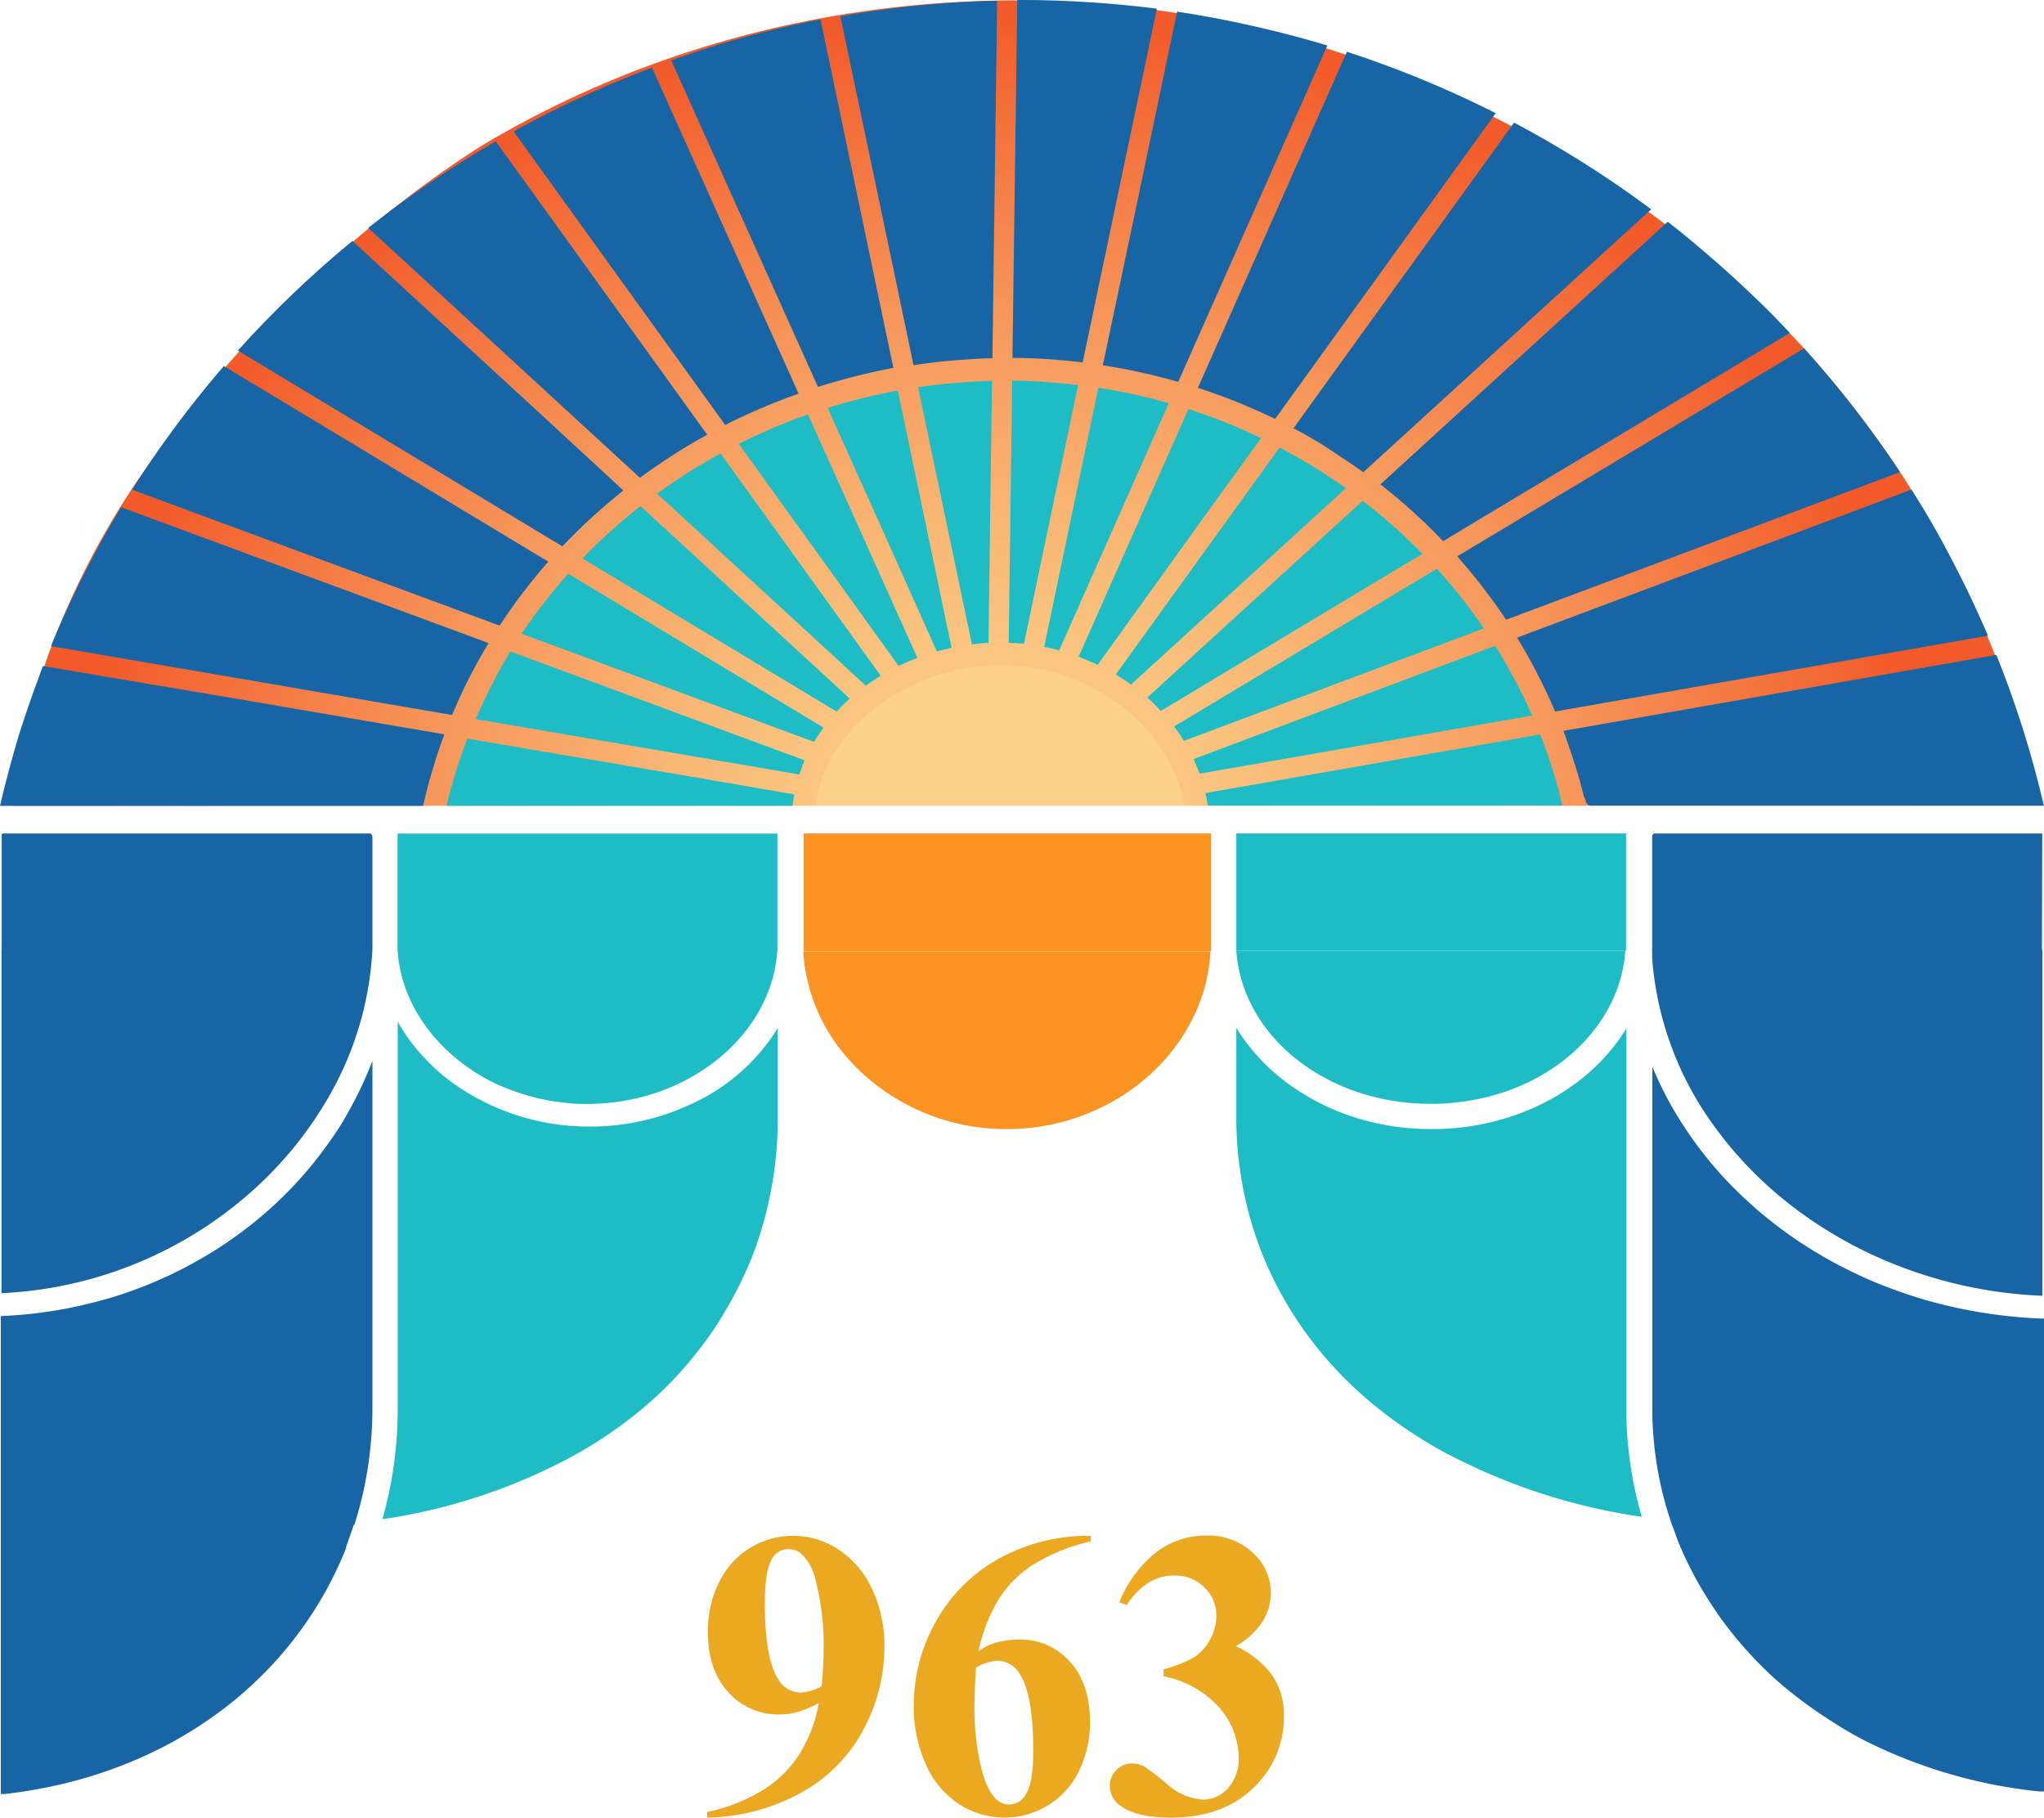 <svg xmlns="http://www.w3.org/2000/svg" xmlns:xlink="http://www.w3.org/1999/xlink" viewBox="0 0 326.61 290.4">
  <defs>
    <style>
      .cls-1 {
        fill: url(#radial-gradient);
      }

      .cls-2 {
        fill: #fdd08c;
      }

      .cls-3 {
        fill: #fa9322;
      }

      .cls-4 {
        fill: #1ebcc5;
      }

      .cls-5 {
        fill: #1765a4;
      }

      .cls-6 {
        fill: url(#linear-gradient);
      }

      .cls-7 {
        fill: #eba921;
      }
    </style>
    <radialGradient id="radial-gradient" cx="159.91" cy="130.05" r="128.17" gradientTransform="matrix(0.03, -1, 1.14, 0.03, 7.04, 286.01)" gradientUnits="userSpaceOnUse">
      <stop offset="0" stop-color="#fbd28b"/>
      <stop offset="0.15" stop-color="#facb85"/>
      <stop offset="0.36" stop-color="#f9b775"/>
      <stop offset="0.62" stop-color="#f7975b"/>
      <stop offset="0.9" stop-color="#f36b37"/>
      <stop offset="1" stop-color="#f25a29"/>
    </radialGradient>
    <linearGradient id="linear-gradient" x1="156.11" y1="29.91" x2="150.68" y2="33.53" gradientTransform="translate(125.87 -122.48) rotate(68.2)" gradientUnits="userSpaceOnUse">
      <stop offset="0" stop-color="#50c12d"/>
      <stop offset="1" stop-color="#236a20"/>
    </linearGradient>
  </defs>
  <g id="Layer_2" data-name="Layer 2">
    <g id="Layer_1-2" data-name="Layer 1">
      <g>
        <path class="cls-1" d="M77.44,23c35.4-21,70-23.19,87.49-22.91,72.26,1.15,117.33,49,123.35,55.58,25.12,27.55,34.15,57,38.27,73.05H2.06A111,111,0,0,1,8,103.83,127.82,127.82,0,0,1,23,75.27C46.37,41.38,77.44,23,77.44,23Z"/>
        <path class="cls-2" d="M137.12,115.44a32.93,32.93,0,0,1,22.71-9.16,32,32,0,0,1,19.27,6.48,26.05,26.05,0,0,1,10.16,15.93H130.33a22.68,22.68,0,0,1,3.63-9.42A25.73,25.73,0,0,1,137.12,115.44Z"/>
        <path class="cls-3" d="M128.35,152h65.06c-.81,15.68-15.3,28.37-32.53,28.37a33.92,33.92,0,0,1-24.47-10.27c-.16-.16-.29-.34-.44-.5A28.21,28.21,0,0,1,128.35,152Z"/>
        <rect class="cls-3" x="128.41" y="133.14" width="65.09" height="18.84"/>
        <path class="cls-4" d="M63.53,151.65h60.69c-.76,13.66-14.27,24.7-30.35,24.7-1,0-2,0-3-.12s-2-.22-2.91-.38a33.37,33.37,0,0,1-5.52-1.44c-.89-.31-1.75-.66-2.6-1C70.6,169.2,64.05,161,63.53,151.65Z"/>
        <rect class="cls-4" x="63.53" y="133.16" width="60.69" height="18.73"/>
        <path class="cls-4" d="M124.28,164.23v14.33a61.69,61.69,0,0,1-2.17,16.33,58.77,58.77,0,0,1-2.21,6.56,61,61,0,0,1-2.85,5.93c-.63,1.17-1.31,2.32-2,3.45s-1.58,2.41-2.44,3.57a61.36,61.36,0,0,1-7.52,8.47,67,67,0,0,1-8,6.34q-2.53,1.71-5.28,3.24a91.92,91.92,0,0,1-30.28,10.18l-.42.06a64.71,64.71,0,0,0,2.44-17.79V163.21a29,29,0,0,0,4.57,6.1,30.6,30.6,0,0,0,2.41,2.28q.86.72,1.77,1.38a37.36,37.36,0,0,0,21.94,7,37.9,37.9,0,0,0,15.57-3.31,33.6,33.6,0,0,0,3.9-2A31.31,31.31,0,0,0,124.28,164.23Z"/>
        <path class="cls-4" d="M109.52,123.91l17.41,3c-.13.65-.23,1.24-.3,1.82H71.35A82.68,82.68,0,0,1,74.69,118Z"/>
        <path class="cls-4" d="M81.56,104.07l47,17.39c-.29.69-.56,1.44-.83,2.26L76,114.87q1.22-2.79,2.62-5.51C79.5,107.56,80.5,105.79,81.56,104.07Z"/>
        <path class="cls-4" d="M90.8,91.65l40.77,24.58c-.18.25-.32.51-.5.76-.34.5-.69,1-1,1.52L83.35,101.24c.56-.84,1.14-1.66,1.73-2.48A88.49,88.49,0,0,1,90.8,91.65Z"/>
        <path class="cls-4" d="M102.34,80.84l33.43,30.75c-.73.67-1.43,1.36-2.09,2.08h0L93.07,89.21A93.49,93.49,0,0,1,102.34,80.84Z"/>
        <path class="cls-4" d="M115.13,72.43l25.59,35.51c-.2.13-.39.27-.6.4-.6.39-1.21.77-1.78,1.19L105,78.86q2.4-1.74,4.94-3.36c1-.65,2.1-1.28,3.16-1.9C113.76,73.2,114.44,72.81,115.13,72.43Z"/>
        <path class="cls-4" d="M129.11,66.2l4.14,9.21,13.34,29.69c-1,.38-2,.81-3,1.28L130.83,88.64,118.05,70.91A95.09,95.09,0,0,1,129.11,66.2Z"/>
        <path class="cls-4" d="M143.46,62.39l3.4,16.25,5.19,24.84-1,.26c-.45.1-.91.2-1.35.33L141,84.62l-8.74-19.45A96.06,96.06,0,0,1,143.46,62.39Z"/>
        <path class="cls-4" d="M151,82.39l-4.3-20.54a101.64,101.64,0,0,1,11.81-1l-.28,20.93-.28,20.93c-.95,0-1.82.13-2.65.23Z"/>
        <path class="cls-4" d="M162.44,102.74q-.6,0-1.26-.06l.56-41.88c2.63,0,5.27.2,7.9.44.88.08,1.76.14,2.64.25l-1.82,8.65-6.84,32.7Z"/>
        <path class="cls-4" d="M186.76,64.4l-17.51,39.49c-.79-.22-1.6-.4-2.4-.56l8.66-41.4a96.31,96.31,0,0,1,10.66,2.31Z"/>
        <path class="cls-4" d="M174.06,105.62c-.57-.24-1.12-.51-1.7-.72l11.69-26.36,5.85-13.19c1,.33,2,.67,2.95,1s2,.73,2.94,1.12q2.91,1.17,5.73,2.52l-6,8.25L175.4,106.19C175,106,174.51,105.81,174.06,105.62Z"/>
        <path class="cls-4" d="M180.72,109.36c-.79-.58-1.61-1.11-2.43-1.61l26.18-36.26c1.26.66,2.5,1.35,3.73,2.07,1.46.86,2.9,1.74,4.3,2.68.87.57,1.73,1.15,2.56,1.75Z"/>
        <path class="cls-4" d="M183.33,111.43s0,0,0,0L217.74,80c1.69,1.3,3.33,2.65,4.93,4.07.8.71,1.58,1.43,2.35,2.16s1.53,1.48,2.27,2.24l-41.81,25.1C184.79,112.79,184.07,112.09,183.33,111.43Z"/>
        <path class="cls-4" d="M189.18,118.35c-.48-.78-1-1.55-1.58-2.3l7-4.2,35-21c1.36,1.51,2.68,3.06,3.93,4.65.63.8,1.25,1.6,1.84,2.41s1.18,1.64,1.75,2.47l-16,6Z"/>
        <path class="cls-4" d="M244.83,114.3l-53.13,9.29c-.14-.39-.32-.78-.48-1.17s-.3-.78-.48-1.17l48.19-18.09c.76,1.21,1.48,2.45,2.17,3.7C242.46,109.28,243.72,111.77,244.83,114.3Z"/>
        <path class="cls-4" d="M249.64,128.69H193c-.1-.64-.22-1.3-.37-2l53.49-9.36c.1.25.19.5.28.75a86,86,0,0,1,2.72,8.42C249.29,127.26,249.48,128,249.64,128.69Z"/>
        <path class="cls-4" d="M198.48,156.87a22,22,0,0,1-.93-5h62.16a22.53,22.53,0,0,1-.93,5c-2.47,8-9.39,14.54-18.43,17.58a37.39,37.39,0,0,1-20.66.81C209.31,172.69,201.2,165.73,198.48,156.87Z"/>
        <rect class="cls-4" x="197.55" y="133.14" width="62.28" height="18.73"/>
        <path class="cls-4" d="M261.27,238.08c.31,1.42.66,2.83,1.07,4.22l-.41-.05A96.32,96.32,0,0,1,230.8,232c-13.38-7.3-23.27-17.77-28.77-30.87-.72-1.72-1.35-3.48-1.9-5.26a59.64,59.64,0,0,1-2.58-16.81V164.2a28.2,28.2,0,0,0,2.11,3c.21.28.44.55.67.82a31.56,31.56,0,0,0,3.61,3.61,36.64,36.64,0,0,0,8.54,5.35,38.85,38.85,0,0,0,6.65,2.26,40.27,40.27,0,0,0,7.16,1.06c.82.05,1.65.07,2.47.07a40.4,40.4,0,0,0,11.85-1.74,38.41,38.41,0,0,0,8.39-3.71,36.89,36.89,0,0,0,3.33-2.28c.7-.54,1.38-1.09,2-1.68a30.21,30.21,0,0,0,5.53-6.65V224.9c0,1.49.06,3,.16,4.46A62.89,62.89,0,0,0,261.27,238.08Z"/>
        <path class="cls-5" d="M14.54,204.3a63.82,63.82,0,0,1-14.3,2.28V151.65H59.51a52.28,52.28,0,0,1-6.6,22.88l-.06.11c-.75,1.36-1.58,2.69-2.45,4-.3.45-.6.9-.92,1.34a59.61,59.61,0,0,1-6.09,7.31l-.38.4a64.41,64.41,0,0,1-20.43,13.8A64.28,64.28,0,0,1,14.54,204.3Z"/>
        <path class="cls-5" d="M59.27,133.22a.82.82,0,0,1,.24.55v17.92H.27V133.31a.86.86,0,0,1,.07-.1l.06-.07H59.21S59.25,133.2,59.27,133.22Z"/>
        <path class="cls-5" d="M56.72,175.68a60.44,60.44,0,0,0,2.79-6.21V224.9a63.09,63.09,0,0,1-.69,9.26,59.31,59.31,0,0,1-2.19,9.41l-.11.05-.41,1.2-.84,2.39h.07c-7.55,19-24.08,32.67-45.22,37.74a80,80,0,0,1-9.33,1.64H.13V210.24a71,71,0,0,0,11.71-1.45l1.15-.25c1.78-.41,3.54-.87,5.27-1.4a69,69,0,0,0,11.17-4.59c.88-.46,1.76-.94,2.63-1.44q2.61-1.5,5.07-3.23a65.43,65.43,0,0,0,7-5.68A62.23,62.23,0,0,0,52,183.29c1.09-1.5,2.13-3,3.08-4.61C55.63,177.69,56.19,176.69,56.72,175.68Z"/>
        <path class="cls-5" d="M69.11,123c-.29,1-.56,1.9-.81,2.86s-.48,1.92-.7,2.88H0c.87-3.76,1.89-7.53,3-11.27,1-3.14,2.06-6.25,3.22-9.33.21-.58.41-1.16.64-1.74L39,111.83,71,117.31C70.31,119.16,69.67,121.05,69.11,123Z"/>
        <path class="cls-5" d="M72.24,114.22l-64.1-11c.79-1.91,1.61-3.8,2.48-5.69,1.73-3.76,3.61-7.48,5.61-11.11q1.51-2.73,3.12-5.39l58.72,21.7a88.39,88.39,0,0,0-4.54,8.53C73.08,112.26,72.65,113.24,72.24,114.22Z"/>
        <path class="cls-5" d="M79.83,99.94,21.11,78.23A167.41,167.41,0,0,1,35.77,58.48L87.62,89.73A90.55,90.55,0,0,0,79.83,99.94Z"/>
        <path class="cls-5" d="M89.86,87.28,38,56c2.82-3.13,5.77-6.17,8.82-9.09s6.23-5.74,9.49-8.42L86,65.79,99.61,78.35c-.72.57-1.41,1.15-2.11,1.73-1.84,1.56-3.63,3.17-5.33,4.85C91.38,85.7,90.61,86.48,89.86,87.28Z"/>
        <path class="cls-5" d="M60,37.48l-1.16-1.07q4.83-3.81,9.94-7.28t10.44-6.55L113,69.44a96.1,96.1,0,0,0-10.74,6.89Z"/>
        <path class="cls-5" d="M115.88,67.89,82.07,21c1.77-1,3.57-1.93,5.38-2.85s3.65-1.8,5.49-2.65q5.55-2.55,11.24-4.7l23.43,52.09A98.09,98.09,0,0,0,115.88,67.89Z"/>
        <path class="cls-5" d="M130.7,61.81,107.26,9.65c1.93-.69,3.89-1.34,5.85-2a168.62,168.62,0,0,1,18-4.55l11.64,55.67c-1,.19-2,.39-3,.61s-2,.46-3,.71Q133.66,60.88,130.7,61.81Z"/>
        <path class="cls-5" d="M134.28,2.59l.05,0v0a166.56,166.56,0,0,1,25-2.47l-.75,57.12c-1.13,0-2.26.07-3.39.14-2,.11-4.07.29-6.09.53-1,.12-2.09.27-3.13.42l-3.43-16.42Z"/>
        <path class="cls-5" d="M163.19,57.18l-1.41,0L162.55,0h.73c3.71,0,7.45.13,11.19.38,3.47.24,6.93.57,10.39,1L173,57.89c-.92-.11-1.86-.21-2.8-.3C167.9,57.37,165.54,57.24,163.19,57.18Z"/>
        <path class="cls-5" d="M181.21,34.69l6.88-32.83c4.45.67,8.89,1.53,13.29,2.56,3.6.84,7.19,1.78,10.72,2.85L188.27,61c-1-.28-2-.55-3-.8s-2-.49-3-.71c-2-.44-4-.83-6.05-1.14Z"/>
        <path class="cls-5" d="M203.32,35.11l11.9-26.84A169,169,0,0,1,239,18.08L203.75,66.92q-3-1.44-6.07-2.69c-2.05-.82-4.15-1.58-6.27-2.27Z"/>
        <path class="cls-5" d="M206.69,68.41l35.24-48.82a169.8,169.8,0,0,1,16.65,10.08c1.78,1.23,3.53,2.48,5.26,3.77l-23,21-23,21c-1.23-.89-2.51-1.75-3.79-2.58C211.72,71.23,209.24,69.76,206.69,68.41Z"/>
        <path class="cls-5" d="M220.57,77.38l45.91-41.95c2,1.52,3.87,3.09,5.76,4.7q4.59,3.9,8.9,8.1l.26.25C283,50,284.51,51.6,286,53.19L230.59,86.45c-2-2.14-4.19-4.18-6.42-6.12l-.45-.39c-.71-.6-1.43-1.2-2.15-1.78C221.24,77.9,220.91,77.63,220.57,77.38Z"/>
        <path class="cls-5" d="M267.16,68.31l21.12-12.67c.21.23.41.48.61.71,3.26,3.64,6.35,7.46,9.29,11.4,1.88,2.51,3.7,5.06,5.43,7.66L240.66,99a94.28,94.28,0,0,0-6.95-9.13c-.28-.34-.57-.68-.86-1Z"/>
        <path class="cls-5" d="M264,151.74h62.35V207a71.65,71.65,0,0,1-23.38-4.93c-.9-.35-1.79-.73-2.68-1.12-1.76-.78-3.49-1.63-5.16-2.55s-3.3-1.9-4.87-2.93a64.64,64.64,0,0,1-8.76-6.93,60,60,0,0,1-7.24-8.17A52,52,0,0,1,264,153.12Z"/>
        <path class="cls-5" d="M326.28,152H265.62l.21-.1H264V133.49a.76.76,0,0,1,.19-.25s0-.07.08-.1h62l.06.05Z"/>
        <path class="cls-5" d="M307.39,207.59a78.58,78.58,0,0,0,19.22,3.06v75.53h-.75A80.35,80.35,0,0,1,298,278.07c-1.79-.92-3.5-1.92-5.17-3q-2.22-1.39-4.3-2.93a63.76,63.76,0,0,1-5.38-4.38,61.65,61.65,0,0,1-6.87-7.5c-1-1.23-1.86-2.5-2.72-3.8a58.67,58.67,0,0,1-5.43-10.25l-.39-1.07-.52-1.44-.08-.13,0-.05a56.55,56.55,0,0,1-2.83-12.89c-.15-1.49-.25-3-.28-4.49v-.28c0-.2,0-.4,0-.6V170.4a55.93,55.93,0,0,0,4.07,8,62.34,62.34,0,0,0,12,14.25,66.35,66.35,0,0,0,7.41,5.71,69.81,69.81,0,0,0,8.16,4.68q2.83,1.4,5.79,2.53T307.39,207.59Z"/>
        <path class="cls-5" d="M259.63,95.4l45.8-17.19Q309,83.79,312,89.65q1.54,2.92,2.95,5.9t2.71,6l-69.17,12.11a92,92,0,0,0-6.08-11.8Z"/>
        <path class="cls-5" d="M254,128.63l-.07,0-.15-.05a.84.84,0,0,1-.28-.31.5.5,0,0,1-.1-.19,4.5,4.5,0,0,0-.17-.6,1.39,1.39,0,0,1-.11-.21A1.36,1.36,0,0,1,253,127v0a.29.29,0,0,1,0-.09s0,0,0,0h0a.15.15,0,0,1,0-.06c-.65-2.59-1.44-5.11-2.31-7.61-.29-.83-.55-1.67-.86-2.49L319,104.62q1.18,2.94,2.25,5.92c1.42,4,2.69,8,3.79,12.06.55,2,1.07,4.06,1.54,6.09H254Z"/>
        <rect class="cls-6" x="153.39" y="31.72" transform="translate(66.97 162.36) rotate(-68.2)"/>
      </g>
      <g>
        <path class="cls-7" d="M113,290.36v-.89a28.22,28.22,0,0,0,9-3.57,18.4,18.4,0,0,0,5.84-5.84,23.26,23.26,0,0,0,3-8,19.79,19.79,0,0,1-3.36,1.42,10.4,10.4,0,0,1-2.92.4,10.68,10.68,0,0,1-8.18-3.54q-3.27-3.54-3.27-9.7a17.38,17.38,0,0,1,1.77-7.83,13.11,13.11,0,0,1,19.06-5.3,15,15,0,0,1,5.38,6.28,21.08,21.08,0,0,1,2,9.37A27.87,27.87,0,0,1,138,276.24a24.76,24.76,0,0,1-9.74,10A32.11,32.11,0,0,1,113,290.36Zm18.3-21q.31-3.57.32-6.28a41.84,41.84,0,0,0-1.34-10.81,8.12,8.12,0,0,0-2.26-4.08,3,3,0,0,0-2.08-.7,2.78,2.78,0,0,0-2.48,1.37q-1.25,1.88-1.25,7.17,0,8.83,2.11,12.18a4.18,4.18,0,0,0,3.7,2.17A7.9,7.9,0,0,0,131.27,269.38Z"/>
        <path class="cls-7" d="M174.29,245.34v.89A30.54,30.54,0,0,0,165,250a18.06,18.06,0,0,0-5.51,5.61,27.12,27.12,0,0,0-3.14,8.18,9.24,9.24,0,0,1,2.32-1.24,14.05,14.05,0,0,1,4.18-.64,10.53,10.53,0,0,1,8.09,3.52q3.22,3.53,3.23,9.62a17.51,17.51,0,0,1-1.75,7.84,13.15,13.15,0,0,1-11.86,7.46,13.27,13.27,0,0,1-7.37-2.18,14.52,14.52,0,0,1-5.28-6.39,22.12,22.12,0,0,1-1.9-9.16,27.34,27.34,0,0,1,3.5-13.53,25.89,25.89,0,0,1,9.91-10A29.57,29.57,0,0,1,174.29,245.34Zm-18.34,21q-.25,4.41-.25,6.45a42.42,42.42,0,0,0,.84,8.51c.57,2.74,1.34,4.67,2.31,5.77a3,3,0,0,0,5.11-.53q1.14-1.69,1.14-6.93,0-8.81-2.13-12.15a4.2,4.2,0,0,0-3.7-2.17A7.79,7.79,0,0,0,156,266.38Z"/>
        <path class="cls-7" d="M185.93,267.79v-1.12a20.52,20.52,0,0,0,5-2,7.45,7.45,0,0,0,2.43-2.78,7.77,7.77,0,0,0,1-3.77,6.15,6.15,0,0,0-1.93-4.55,6.6,6.6,0,0,0-4.8-1.89q-4.47,0-7.59,4.71l-1.18-.41a19.11,19.11,0,0,1,5.88-8,13,13,0,0,1,8-2.68,10.4,10.4,0,0,1,7.42,2.74,8.54,8.54,0,0,1,2.91,6.41,8.76,8.76,0,0,1-1.35,4.61,11.62,11.62,0,0,1-4.26,3.9,15.13,15.13,0,0,1,5.69,4.48,11,11,0,0,1,2,6.68,15.41,15.41,0,0,1-4.89,11.5q-4.89,4.74-13.12,4.74-5.49,0-8-1.82a3.87,3.87,0,0,1-1.81-3.29,3.57,3.57,0,0,1,3.47-3.54,4.49,4.49,0,0,1,2,.45,40.43,40.43,0,0,1,3.62,2.79,9.47,9.47,0,0,0,5.82,2.54,5.31,5.31,0,0,0,4-1.87,6.81,6.81,0,0,0,1.69-4.74,12.34,12.34,0,0,0-3.06-8.05A16,16,0,0,0,185.93,267.79Z"/>
      </g>
    </g>
  </g>
</svg>
